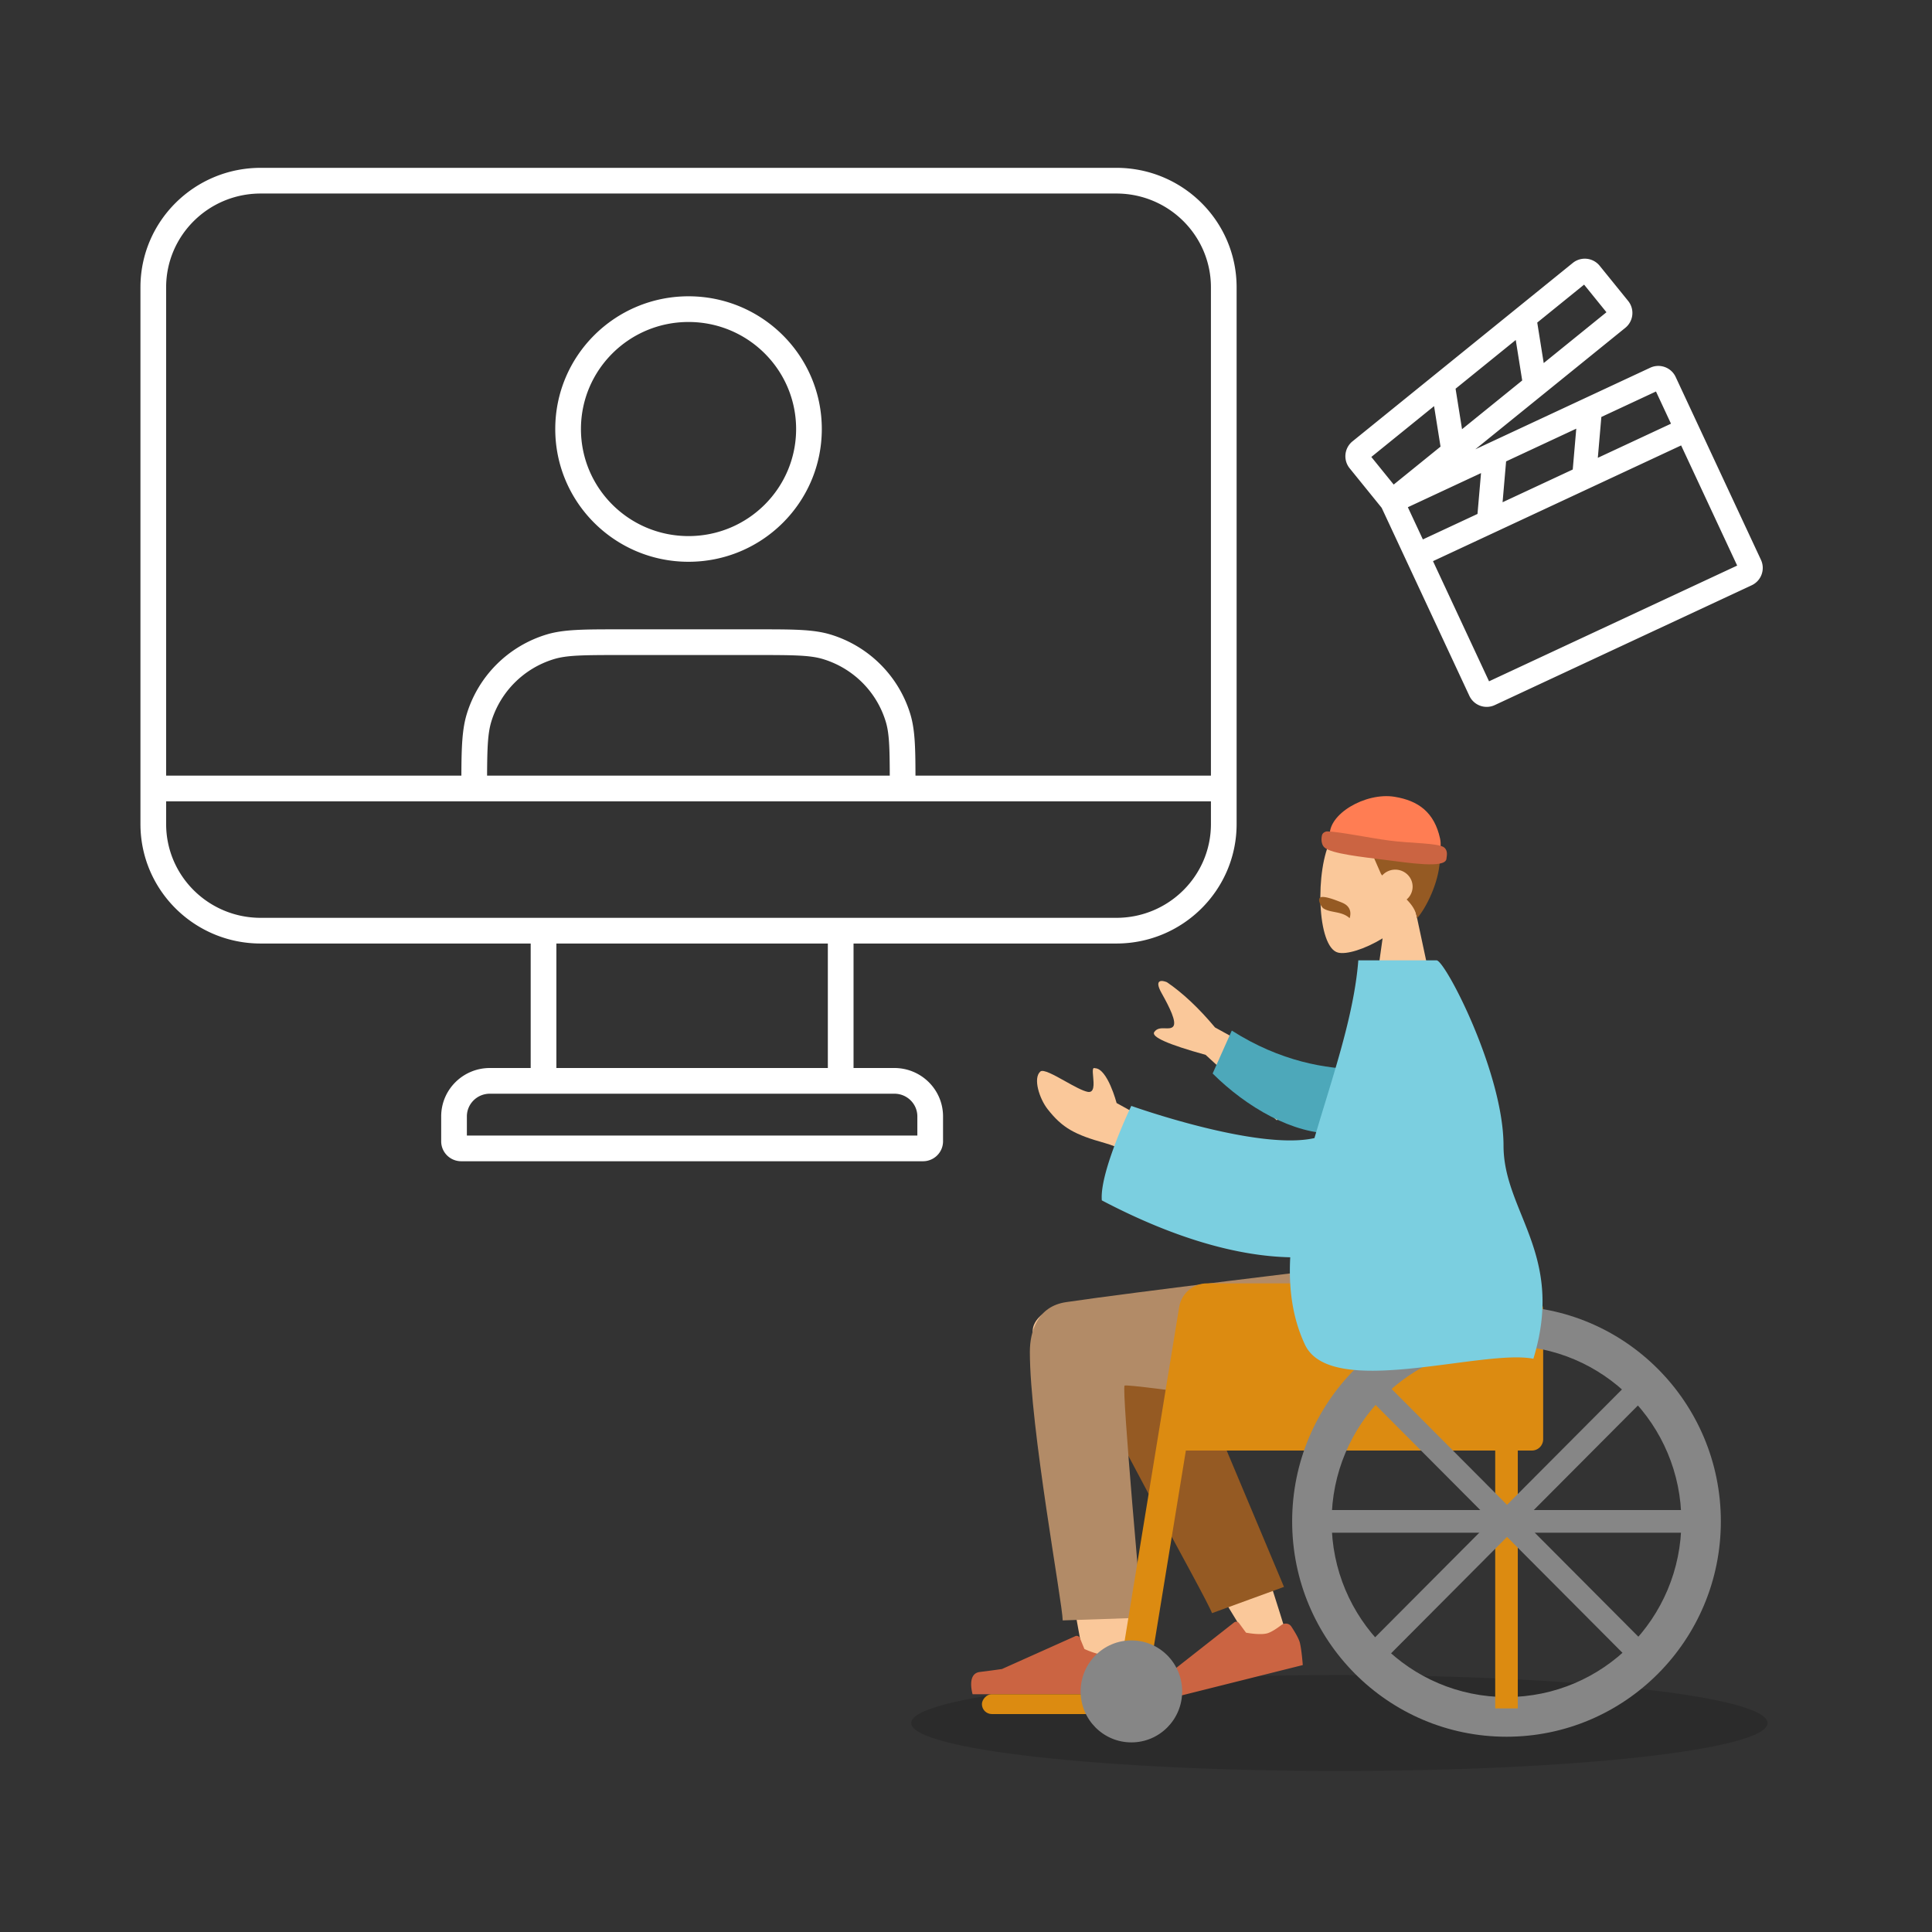 <svg xmlns="http://www.w3.org/2000/svg" width="564" height="564" fill="none"><rect width="100%" height="100%" fill="#333333" stroke="none"/><g clip-path="url(#a)"><path fill="#000" d="M391 516.996c-69.036 0-125-6.268-125-14s55.964-14 125-14 125 6.268 125 14-55.964 14-125 14" opacity=".15"/><path fill="#fff" fill-rule="evenodd" d="m462.437 83.092-13.675 11.075 1.886 11.819 18.316-14.834zm-12.14 32.186.099-.079 24.074-19.498a5.584 5.584 0 0 0 .825-7.854l-8.31-10.261a5.584 5.584 0 0 0-7.854-.825l-16.293 13.195-.104.085-23.74 19.227-.099.08-24.075 19.498a5.585 5.585 0 0 0-.825 7.854l9.352 11.546 25.598 54.886a5.583 5.583 0 0 0 7.421 2.7l75.001-34.979a5.585 5.585 0 0 0 2.701-7.421l-24.899-53.387a5.584 5.584 0 0 0-7.421-2.7l-19.004 8.863-.116.054-27.689 12.914q-.06.026-.117.054l-4.131 1.927zm-5.926-4.208-1.886-11.82-17.565 14.226 1.886 11.82zm-23.842 19.31-1.887-11.82-18.316 14.835 6.528 8.06zm-9.541 17.69 4.385 9.4 15.947-7.438 1.029-11.924zm28.682-13.377-1.029 11.925 20.485-9.554 1.029-11.925zm27.805-12.968-1.029 11.925 21.361-9.963-4.384-9.4zm23.291 8.306-26.792 12.496-.118.055-27.687 12.913-.118.055-17.72 8.264 16.359 35.076 72.435-33.783zM41 83.875c0-19.288 15.742-34.879 35.105-34.879h249.79c19.363 0 35.105 15.59 35.105 34.88v156.683c0 19.289-15.742 34.879-35.105 34.879h-76.726v36.343h11.927c7.818 0 14.202 6.299 14.202 14.126v7.264c0 3.242-2.641 5.825-5.841 5.825H134.633c-3.2 0-5.84-2.583-5.84-5.825v-7.264c0-7.827 6.383-14.126 14.201-14.126h11.927v-36.343H76.105c-19.363 0-35.105-15.59-35.105-34.879zm7.5 150.058v6.626c0 15.096 12.333 27.379 27.605 27.379h249.79c15.272 0 27.605-12.283 27.605-27.379v-6.626zm86.19-7.5H48.5V83.875c0-15.095 12.333-27.379 27.605-27.379h249.79c15.272 0 27.605 12.284 27.605 27.38v142.557h-86.251c-.013-8.327-.151-13.526-1.507-17.978-3.397-11.146-12.155-19.86-23.336-23.237-4.972-1.501-10.935-1.501-21.08-1.5h-40.652c-10.145-.001-16.108-.001-21.08 1.5-11.181 3.377-19.939 12.091-23.336 23.237-1.354 4.446-1.542 9.623-1.568 17.978m7.503 0h117.553c-.022-8.488-.174-12.496-1.179-15.792-2.663-8.739-9.536-15.587-18.33-18.243-3.772-1.139-8.531-1.18-19.706-1.18h-39.062c-11.175 0-15.934.041-19.706 1.18-8.794 2.656-15.667 9.504-18.33 18.243-1.006 3.302-1.207 7.333-1.24 15.792m20.228 49.005v36.343h79.248v-36.343zm-19.427 43.843c-3.727 0-6.701 2.992-6.701 6.626v5.589h131.505v-5.589c0-3.634-2.975-6.626-6.702-6.626zM201 93.996c-17.361 0-31.406 14.007-31.406 31.25s14.045 31.25 31.406 31.25 31.406-14.007 31.406-31.25-14.045-31.25-31.406-31.25m-38.906 31.25c0-21.417 17.434-38.75 38.906-38.75s38.906 17.333 38.906 38.75-17.434 38.75-38.906 38.75-38.906-17.333-38.906-38.75" clip-rule="evenodd"/><path fill="#FAC89A" fill-rule="evenodd" d="M403.613 273.931c-5.331 3.228-10.57 4.788-13.029 4.152-6.166-1.597-6.733-24.261-1.962-33.195s29.298-12.829 30.535 4.873c.429 6.144-2.139 11.627-5.933 16.101l6.803 31.855h-19.76z" clip-rule="evenodd"/><path fill="#955A23" fill-rule="evenodd" d="M393.269 264.436c-.713-.701-1.706-1.02-2.637-1.384-1.495-.584-3.807-1.377-4.885-1.174-1.214.228-.603 2.002.454 3.204 2.081 1.51 5.421.787 7.796 2.96.549-1.804-.049-2.939-.728-3.606m22.229-25.866c10.704 9.512.824 26.883-1.847 29.474-.274-2.195-1.461-3.885-3.015-5.464a4.91 4.91 0 0 0 1.742-3.744c0-2.741-2.27-4.963-5.069-4.963-1.527 0-2.895.66-3.825 1.705a18 18 0 0 1-.336-.464c-3.293-7.445-4.94-11.581-4.94-11.581s-2.47 0-8.233-.414c-.412-.413-.511-.74-.412-1.24.412-2.069 15.232-11.995 25.935-3.309" clip-rule="evenodd"/><path fill="#FF7D53" d="M388.228 244.147c.723 6.403 31.118 7.184 31.118 7.184s1.776-3.221 1.043-6.555c-1.673-7.611-6.289-11.047-13.293-12.177-8.501-1.371-19.591 5.144-18.868 11.548"/><path fill="#CB6442" d="M422.249 250.726c.105-.954.47-2.287-.589-3.273-1.515-1.407-9.938-1.234-16.296-2.099-5.873-.799-14.647-2.604-17.859-2.647-.662-.009-1.269.407-1.48.821-.211.413-.664 2.712.647 3.895 1.977 1.785 10.879 2.746 17.611 3.59 7.042.881 17.652 2.589 17.966-.287"/><path fill="#FAC89A" fill-rule="evenodd" d="M329.289 431.446c1.532 16.826.001 52.993-.823 63.427-.518 6.556-9.413 4.84-10.243-.408-.141-.889-.714-4.012-1.569-8.672-4.193-22.852-15.168-82.659-15.187-97.201-.009-6.668 14.767-12 20.679-3.945 4.86-3.43 11.758-4.35 16.012 2.577 3.22 5.244 10.87 20.132 19.029 37.517 7.148 15.23 18.317 52.201 18.317 52.201l-9.482 4.352s-23.422-37.834-38.17-64.361c.49 4.565.976 9.452 1.437 14.513" clip-rule="evenodd"/><path fill="#955A23" fill-rule="evenodd" d="m374.826 463.255-32.545-77.457c-7.796-12.6-29.655 2.564-26.996 9.873 6.036 16.591 36.735 70.305 38.533 75.248z" clip-rule="evenodd"/><path fill="#B28B67" fill-rule="evenodd" d="M300.643 394.641c0 21.955 9.579 73.562 9.585 78.397l23.204-.786s-6.084-67.304-5.132-67.76c1.429-.685 58.578 7.946 75.717 8.598 24.716.94 34.94-14.294 35.77-43.203h-47.875s-61.406 7.364-80.717 10.244c-8.268 1.232-10.552 8.462-10.552 14.51" clip-rule="evenodd"/><path fill="#CB6442" fill-rule="evenodd" d="M374.04 474.409c.935-.711 2.29-.559 2.935.42.958 1.454 2.173 3.463 2.488 4.729.539 2.171.852 6.517.852 6.517l-45.058 11.286s-3.204-5.393.465-6.806 6.078-2.415 6.078-2.415l18.47-14.513a1 1 0 0 1 1.422.194l2.053 2.797s3.911.765 6.101.216c1.229-.308 2.935-1.467 4.194-2.425m-46.956 7.333c1.079-.462 2.358.014 2.748 1.121.579 1.644 1.275 3.888 1.275 5.193 0 2.237-.742 6.53-.742 6.53h-46.438s-1.81-6.012 2.09-6.492c3.9-.479 6.479-.865 6.479-.865l21.416-9.592a1 1 0 0 1 1.334.533l1.318 3.213s3.61 1.692 5.867 1.692c1.267 0 3.2-.71 4.653-1.333" clip-rule="evenodd"/><rect width="43.637" height="5.79" fill="#DC8B11" rx="2.895" transform="matrix(-1 0 0 1 330.283 494.586)"/><path fill="#DC8B11" d="M450.49 382.916c0-4.568-3.686-8.271-8.233-8.271H354.16c-4.547 0-8.233 3.703-8.233 8.271v40.533h101.27a3.3 3.3 0 0 0 3.293-3.309z"/><path fill="#DC8B11" fill-rule="evenodd" d="M354.16 374.645h-1.806c-4.032 0-7.471 2.934-8.125 6.931l-18.062 110.53h8.798" clip-rule="evenodd"/><path fill="#868686" fill-rule="evenodd" d="M330.283 508.65c-8.185 0-14.82-6.666-14.82-14.889 0-8.224 6.635-14.89 14.82-14.89s14.82 6.666 14.82 14.89-6.635 14.889-14.82 14.889m46.93-64.521c0 34.72 28.015 62.866 62.574 62.866s62.573-28.146 62.573-62.866-28.015-62.867-62.573-62.867-62.574 28.146-62.574 62.867m11.527 0c0 28.324 22.854 51.286 51.047 51.286s51.046-22.962 51.046-51.286-22.854-51.287-51.046-51.287c-28.193 0-51.047 22.962-51.047 51.287" clip-rule="evenodd"/><path fill="#DC8B11" d="M443.08 389.535h-6.587v109.19h6.587z"/><rect width="6.602" height="108.935" fill="#868686" rx="2" transform="scale(-.998 1.002)rotate(45 -687.871 -287.32)"/><rect width="6.618" height="108.68" fill="#868686" rx="2" transform="matrix(0 1 1 0 385.447 440.82)"/><rect width="6.602" height="108.935" fill="#868686" rx="2" transform="scale(.998 -1.002)rotate(-45 -378.55 -722.445)"/><path fill="#FAC89A" fill-rule="evenodd" d="m354.697 299.938 28.578 15.726-10.554 11.38-20.765-19.102q-16.408-4.544-15.007-6.647c.787-1.183 2.057-1.142 3.227-1.104.911.029 1.762.057 2.276-.498 1.174-1.266-1.066-5.693-3.371-9.804-2.305-4.11.16-3.752 1.569-3.161q6.919 4.706 14.047 13.21m-28.733 22.065 12.553 6.929-.715 12.656s-8.13-5.895-15.125-7.855c-8.918-2.498-12.527-4.406-16.885-9.985-2.332-2.985-4.311-8.986-2.091-10.94.851-.75 4.023 1.021 7.26 2.828 2.467 1.377 4.971 2.776 6.514 3.095 2.077.429 1.834-2.275 1.64-4.437-.14-1.551-.254-2.822.532-2.454 3.675.063 6.317 10.163 6.317 10.163" clip-rule="evenodd"/><path fill="#4DA8BA" fill-rule="evenodd" d="M397.192 312.163c-10.009-.106-23.358-2.23-37.6-11.313l-5.593 12.532c9.824 9.795 23.637 17.843 35.716 17.502 9.518-.268 14.383-11.836 7.477-18.721" clip-rule="evenodd"/><path fill="#7BCFE0" fill-rule="evenodd" d="M424.189 398.019c9.516-1.246 18.26-2.392 23.442-1.367 5.814-18.97.986-30.914-3.471-41.94-2.686-6.645-5.237-12.957-5.242-20.272-.016-21.304-17.042-54.096-19.548-54.096h-22.844c-1.022 13.183-5.381 27.457-9.768 41.822a985 985 0 0 0-3.036 10.067c-16.603 3.786-53.468-9.393-53.468-9.393s-9.307 19.344-8.605 27.581c21.458 11.262 39.85 16.283 55.002 16.614-.482 9.033.613 17.628 4.289 25.481 4.926 10.523 25.439 7.836 43.249 5.503" clip-rule="evenodd"/></g><defs><clipPath id="a"><path fill="#fff" d="M0-.004h564v564H0z"/></clipPath></defs></svg>
